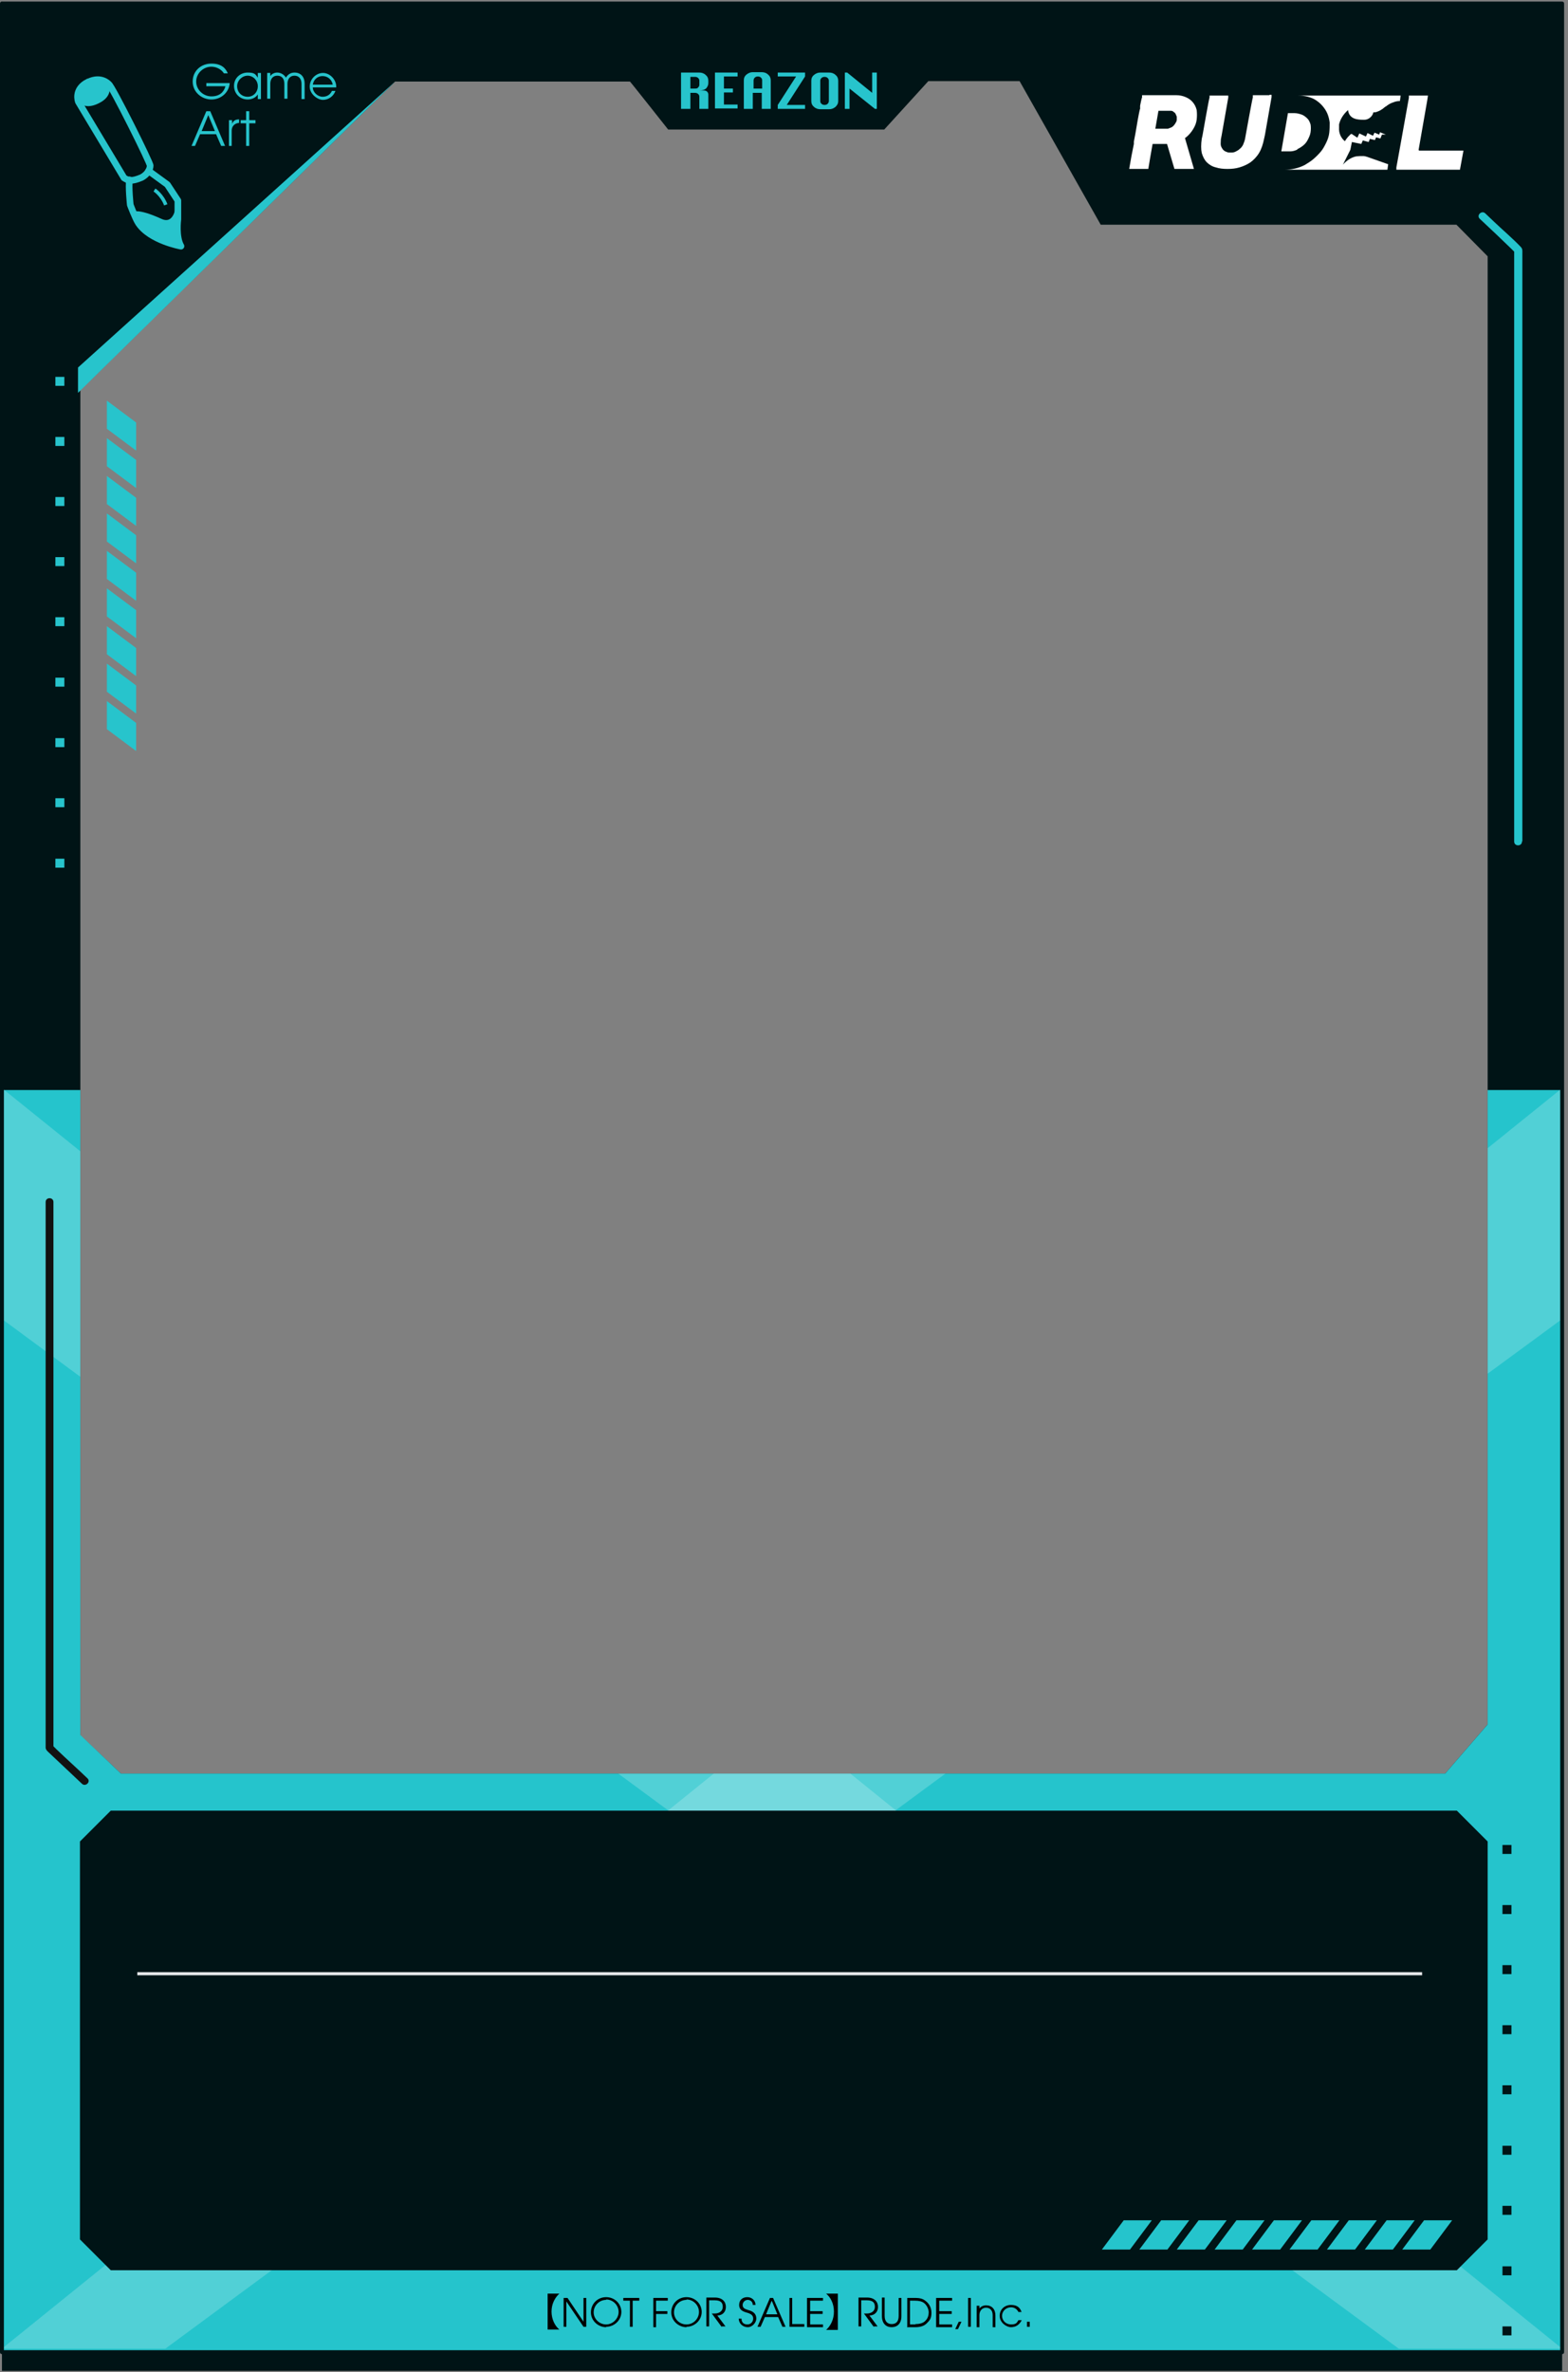 <?xml version="1.0" encoding="UTF-8"?>
<svg id="_レイヤー_1" data-name="レイヤー_1" xmlns="http://www.w3.org/2000/svg" version="1.1" viewBox="0 0 402 608">
  <rect x="0" y="0" width="402" height="608" fill="#808080" stroke="none"/>
  <!-- Generator: Adobe Illustrator 29.5.1, SVG Export Plug-In . SVG Version: 2.1.0 Build 141)  -->
  <defs>
    <style>
      .st0 {
        stroke-linecap: round;
      }

      .st0, .st1 {
        stroke-width: 1.7px;
      }

      .st0, .st1, .st2 {
        stroke: #27c4cc;
      }

      .st0, .st1, .st2, .st3 {
        fill: none;
      }

      .st0, .st2 {
        stroke-linejoin: round;
      }

      .st1, .st3 {
        stroke-miterlimit: 10;
      }

      .st2 {
        stroke-width: .9px;
      }

      .st4, .st5 {
        fill: #fff;
      }

      .st6 {
        fill: #121212;
      }

      .st3 {
        stroke: #e5e6e8;
        stroke-width: .8px;
      }

      .st7 {
        fill: #25c4cc;
      }

      .st8 {
        fill: #001416;
      }

      .st9 {
        fill: #27c4cc;
      }

      .st5 {
        isolation: isolate;
        opacity: .2;
      }
    </style>
  </defs>
  <path class="st8" d="M.5.9v606.8h400V.9H.5ZM381.4,442l-10.9,12.6H31l-10.4-9.8V100L101.3,20.9h60.2c0-.1,9.8,12.3,9.8,12.3h55.4l11.3-12.4h23.4l20.8,36.8h91.2l8,8.1v376.4Z"/>
  <polygon class="st7" points="381.4 279.4 381.4 442 370.5 454.6 31 454.6 20.6 444.7 20.6 279.4 .5 279.4 .5 602.9 400.5 602.9 400.5 279.4 381.4 279.4"/>
  <g>
    <polygon class="st5" points="183 454.6 .5 602 42.4 602 242.4 454.6 183 454.6"/>
    <polygon class="st5" points="381.4 294.3 381.4 352.1 400.2 338.3 400.5 278.9 381.4 294.3"/>
  </g>
  <g>
    <polygon class="st5" points="20.6 295.1 .5 278.9 .8 338.3 20.6 352.9 20.6 295.1"/>
    <polygon class="st5" points="218 454.6 158.5 454.6 358.6 602 400.5 602 218 454.6"/>
  </g>
  <path class="st8" d="M.5,1.4h400l-.5-.5v602l.5-.5H.5l.5.5V.9C1,.2,0,.2,0,.9v602c0,.3.2.5.5.5h400c.3,0,.5-.2.5-.5V.9c0-.3-.2-.5-.5-.5H.5C-.1.4-.1,1.4.5,1.4Z"/>
  <path class="st8" d="M373.5,464.1H28.4l-7.9,7.9v102l7.9,7.9h345.1l7.9-7.9v-102l-7.9-7.9Z"/>
  <path d="M140.4,587.9h3c-1.1,1-2,2.6-2,4.6s.9,3.7,2,4.6h0s-3,0-3,0v-9.3h0Z"/>
  <path d="M149.6,596.4l-4.4-6.5h0v6.5h-.7v-7.4h1l4.1,6.1h0v-6.1h.7v7.4h-.7Z"/>
  <path d="M155.4,596.5c-2,0-3.9-1.6-3.9-3.8s1.7-3.9,3.9-3.9,3.9,1.7,3.9,3.8-1.8,3.8-3.9,3.8ZM155.4,589.5c-1.8,0-3.2,1.5-3.2,3.2s1.5,3.1,3.2,3.1,3.2-1.5,3.2-3.2-1.4-3.2-3.2-3.2Z"/>
  <path d="M161.5,596.4v-6.7h-1.7v-.7h4.1v.7h-1.7v6.7h-.7Z"/>
  <path d="M167.5,596.4v-7.4h3.7v.7h-3v2.7h2.9v.7h-2.9v3.4h-.7Z"/>
  <path d="M176,596.5c-2,0-3.9-1.6-3.9-3.8s1.7-3.9,3.9-3.9,3.9,1.7,3.9,3.8-1.8,3.8-3.9,3.8ZM176,589.5c-1.8,0-3.2,1.5-3.2,3.2s1.4,3.1,3.2,3.1,3.2-1.5,3.2-3.2-1.4-3.2-3.2-3.2Z"/>
  <path d="M185,596.4l-2.5-3.4h.7c1.3,0,2.1-.7,2.1-1.7s-.4-1.7-2.1-1.7h-1.4v6.7h-.7v-7.4h2.2c1.9,0,2.8,1.1,2.8,2.4s-.9,2.2-2.2,2.2l2.1,2.8h-.9Z"/>
  <path d="M193,590.8c0-.8-.6-1.3-1.3-1.3s-1.3.6-1.3,1.3.4,1,1.4,1.3c1.6.4,2.1,1.2,2.1,2.2s-1,2.2-2.2,2.2-2.3-.9-2.3-2.2h.7c0,1,.6,1.5,1.5,1.5s1.5-.7,1.5-1.5-.5-1.2-1.5-1.5c-1.1-.3-2.1-.7-2.1-2s.9-2,2.1-2,2.1.9,2.1,2h-.7Z"/>
  <path d="M200.6,596.4l-1.1-2.5h-3.4l-1.1,2.5h-.8l3.2-7.4h.8l3.2,7.4h-.8ZM197.8,589.8l-1.4,3.4h2.9l-1.4-3.4Z"/>
  <path d="M202.4,596.4v-7.4h.7v6.7h3.1v.7h-3.8Z"/>
  <path d="M206.9,596.4v-7.4h4.1v.7h-3.3v2.7h3.2v.7h-3.2v2.7h3.3v.7h-4.1Z"/>
  <path d="M214.8,587.9v9.3h-3c1.1-1,2-2.6,2-4.7s-.9-3.7-2-4.6h0s3,0,3,0h0Z"/>
  <path d="M224,596.4l-2.5-3.4h.7c1.3,0,2.1-.7,2.1-1.7s-.4-1.7-2.1-1.7h-1.4v6.7h-.7v-7.4h2.2c1.9,0,2.8,1.1,2.8,2.4s-.9,2.2-2.2,2.2l2.1,2.8h-.9Z"/>
  <path d="M230.4,589h.7v4.7c0,1.9-1.1,2.8-2.5,2.8s-2.5-.9-2.5-2.9v-4.7h.7v4.7c0,1.5.8,2.1,1.8,2.1s1.8-.5,1.8-2.1v-4.7Z"/>
  <path d="M232.6,596.4v-7.4h2.2c.9,0,1.8.2,2.4.7,1,.7,1.6,1.8,1.6,3.1s-.3,1.8-1.1,2.6c-.7.8-1.8,1.1-3,1.1h-2.2ZM234.7,595.7c1.2,0,2.1-.3,2.6-.9.6-.6.8-1.4.8-2.1s-.4-1.8-1.2-2.4c-.5-.4-1.3-.6-2.3-.6h-1.3v6.1h1.4Z"/>
  <path d="M240,596.4v-7.4h4.1v.7h-3.3v2.7h3.2v.7h-3.2v2.7h3.3v.7h-4.1Z"/>
  <path d="M244.9,597l.9-1.9h.7l-.9,1.9h-.7Z"/>
  <path d="M248.2,596.4v-7.4h.7v7.4h-.7Z"/>
  <path d="M254.5,596.4v-3c0-1.2-.7-1.9-1.7-1.9s-1.7.8-1.7,1.9v3.1h-.7v-5.5h.7v.7h0c.4-.5,1-.8,1.7-.8,1.5,0,2.4,1,2.4,2.6v3h-.7Z"/>
  <path d="M261.9,594.8c-.6,1.1-1.5,1.7-2.7,1.7s-2.9-1.2-2.9-2.9,1.3-2.8,2.9-2.8,2.3.7,2.7,1.8h-.8c-.4-.8-1.1-1.2-1.9-1.2-1.3,0-2.3,1-2.3,2.2s1,2.2,2.3,2.2,1.5-.4,1.9-1.1h.8Z"/>
  <path d="M263.3,596.4v-1.3h.7v1.3h-.7Z"/>
  <path class="st3" d="M35.2,505.9h329.4"/>
  <path class="st6" d="M11.7,308v139.9c0,.5.3.8.6,1.1l6.9,6.5c.6.6,1.2,1.1,1.8,1.7.9.9,2.4-.5,1.4-1.4-2.6-2.5-5.3-4.9-7.9-7.4l-1.1-1.1.3.7v-134.3c0-1.8,0-3.6,0-5.4v-.2c0-1.3-2-1.3-2,0h0Z"/>
  <path class="st9" d="M174.6,27.9v-9.3h4.7c.6,0,1.2.2,1.6.6.5.4.7.9.7,1.5v.6c0,.5-.2.9-.5,1.3-.4.4-1,.6-1.8.6h1.2c.3,0,.6.1.8.3.2.2.3.5.3.7v3.7h-2.3v-3.1c0-.3-.1-.5-.3-.7-.2-.2-.5-.3-.8-.3h-1.2v4.1h-2.4ZM177,22.7h1.2c.3,0,.6,0,.8-.3.2-.2.3-.4.3-.7v-1c0-.3-.1-.5-.3-.7-.2-.2-.5-.3-.8-.3h-1.2v3.1Z"/>
  <path class="st9" d="M183.3,27.9v-9.3h5.8v1h-3.5v3.1h2.3v1h-2.3v3.1h3.5v1h-5.8Z"/>
  <path class="st9" d="M190.7,27.9v-7.3c0-.6.2-1.1.7-1.5.5-.4,1-.6,1.6-.6h2.3c.6,0,1.2.2,1.6.6.5.4.7.9.7,1.5v7.3h-2.3v-4.1h-2.3v4.1h-2.3ZM193.1,22.7h2.3v-2.1c0-.3-.1-.5-.3-.7-.2-.2-.5-.3-.8-.3s-.6.1-.8.3c-.2.2-.3.5-.3.7v2.1h0Z"/>
  <path class="st9" d="M199.4,18.6h7v1l-4.7,7.3h4.7v1h-7v-1l4.7-7.3h-4.7v-1Z"/>
  <path class="st9" d="M210.3,18.6h2.3c.6,0,1.2.2,1.6.6.5.4.7.9.7,1.5v5.2c0,.6-.2,1-.7,1.5-.5.4-1,.6-1.6.6h-2.3c-.6,0-1.2-.2-1.6-.6-.5-.4-.7-.9-.7-1.5v-5.2c0-.6.2-1.1.7-1.5.5-.4,1-.6,1.6-.6ZM210.3,20.7v5.2c0,.3.1.5.3.7.2.2.5.3.8.3s.6-.1.8-.3.3-.5.3-.7v-5.2c0-.3-.1-.5-.3-.7-.2-.2-.5-.3-.8-.3s-.6.1-.8.3c-.2.2-.3.4-.3.7Z"/>
  <path class="st9" d="M216.6,27.9v-9.3h.6l6.4,5.2v-5.2h1.2v9.3h-.5l-6.5-5.2v5.2h-1.2Z"/>
  <path class="st7" d="M390.3,215.6V65c0-.6.1-1.2-.4-1.7-2.2-2.3-4.7-4.4-7-6.6-.7-.7-1.4-1.3-2.1-2-.9-.9-2.4.5-1.4,1.4,2.7,2.5,5.4,5.1,8,7.6l1.1,1.1-.3-.7v151.6c0,1.3,2,1.3,2,0Z"/>
  <path class="st9" d="M57.9,22.1h-5v-.8h6c-.2,2.4-2.2,4.2-4.7,4.2s-4.8-1.9-4.8-4.6,2.1-4.6,4.8-4.6,3.7,1.3,4.2,2.5h-1c-.6-1-1.9-1.7-3.2-1.7-2.1,0-3.9,1.7-3.9,3.8s1.8,3.8,3.9,3.8,3.2-1.1,3.6-2.6ZM66.9,25.4h-.8v-1.2h0c-.5.8-1.5,1.3-2.6,1.3-2,0-3.5-1.5-3.5-3.5s1.6-3.4,3.5-3.4,2,.5,2.6,1.3h0v-1.2h.8v6.6ZM63.5,24.8c1.5,0,2.6-1.2,2.6-2.7s-1.2-2.7-2.6-2.7-2.7,1.2-2.7,2.7,1.1,2.7,2.7,2.7ZM78.1,25.4h-.8v-3.9c0-1.2-.6-2.1-1.8-2.1s-1.8.9-1.8,2.1v3.8h-.8v-3.8c0-1.3-.6-2.1-1.8-2.1s-1.8.9-1.8,2.1v3.8h-.8v-6.6h.8v.8c.4-.6,1.1-.9,1.8-.9s1.7.4,2.2,1.3c.5-.8,1.2-1.3,2.2-1.3,1.7,0,2.6,1.2,2.6,2.8v3.9ZM86.2,22.4h-6c0,1.3,1.3,2.4,2.5,2.4s2-.6,2.4-1.5h.9c-.5,1.4-1.8,2.3-3.2,2.3s-3.4-1.5-3.4-3.4,1.6-3.5,3.4-3.5,3.4,1.7,3.4,3.5,0,.2,0,.3ZM80.2,21.7h5.1c-.2-1.3-1.3-2.2-2.6-2.2s-2.3.9-2.5,2.2Z"/>
  <path class="st9" d="M57.7,37.4h-1l-1.3-3h-4.1l-1.3,3h-.9l3.8-8.9h1l3.8,8.9ZM55.1,33.6l-1.7-4.1-1.7,4.1h3.4ZM59.5,37.4h-.8v-6.6h.8v.9h0c.3-.7.8-1.1,1.8-1.1v.9h0c-1.2.1-1.9.9-1.9,2v3.9ZM63.9,37.4h-.8v-5.8h-1.4v-.8h1.4v-2.3h.8v2.3h1.6v.8h-1.6v5.8Z"/>
  <path class="st4" d="M325.4,24.4h-4.2v.6c-.1,0-2,10.6-2,10.6-.1.5-.3,1-.5,1.5-.2.4-.5.8-.9,1.1-.3.3-.7.5-1.1.7-.4.2-.8.2-1.2.2s-.8,0-1.1-.2c-.4-.1-.6-.3-.9-.6-.2-.3-.4-.6-.5-1-.1-.4,0-1,0-1.6l.2-1,1.7-9.7v-.5c.1,0-4.8,0-4.8,0v.5c-.1,0-1.8,9.7-1.8,9.7l-.2.9c-.2,1.4-.2,2.7,0,3.6.3,1,.7,1.8,1.3,2.4.6.6,1.4,1.1,2.3,1.3.9.3,1.9.4,3,.4s2.1-.1,3.1-.4c1-.3,1.9-.7,2.8-1.3.8-.6,1.6-1.4,2.2-2.4.6-1,1-2.2,1.3-3.7l.2-.9,1.7-9.7v-.6c.1,0-.5,0-.5,0h0Z"/>
  <path class="st4" d="M301.2,43.3h4.9l-2.3-7.9c.1-.1.3-.2.4-.3.7-.6,1.2-1.2,1.7-2,.5-.8.8-1.6.9-2.4h0c.1-.9.1-1.7,0-2.5-.2-.8-.5-1.4-1-2-.5-.6-1.1-1-1.8-1.3-.7-.3-1.5-.5-2.4-.5h-8.8v.6c-.1,0-.5,2.1-.5,2.1v.8c-.1,0-.6,2.8-.6,2.8l-.6,3.5-.4,2.1v.6c0,0-.6,3-.6,3l-.6,3.4h4.9l.5-3,.6-3.4h3.7l1.9,6.4h0ZM298,33h-1.8l.4-2.3.4-2.3h1.8c.2,0,.5,0,.7,0,.2,0,.4,0,.7,0,.3,0,.5.1.7.3.2.1.4.3.5.5.1.2.2.5.3.7,0,.2,0,.5,0,.8,0,.2-.1.5-.3.8-.1.2-.3.5-.5.7-.2.2-.4.4-.7.5s-.5.2-.8.3c-.2,0-.5,0-.7,0-.2,0-.4,0-.7,0Z"/>
  <path class="st4" d="M345.3,28.5s0,0,0,0h0c.2-.2.3-.3.3-.3.3,2.4,2.5,2.5,4,2.5h.2c1.1,0,2.1-.9,2.3-1.9.2,0,.5,0,.8-.1.6-.2,1.3-.5,2.2-1.3,0,0,.1-.1.2-.1h0c.6-.5,1.3-.9,2-1.1.5-.2,1-.3,1.6-.3l.2-1.4h-26.3c.9,0,1.7.1,2.5.3.8.2,1.5.5,2.1.9.6.4,1.2.9,1.7,1.5.5.6.9,1.2,1.2,1.9.3.7.5,1.5.6,2.3,0,.8,0,1.7-.1,2.6s-.4,1.8-.8,2.6c-.4.8-.8,1.6-1.4,2.3-.6.7-1.2,1.3-1.9,1.9-.7.6-1.4,1-2.2,1.5-.8.4-1.6.7-2.5.9-.9.2-1.8.3-2.6.3h26.3l.2-1.4-5.4-1.9c-.3-.1-.7-.2-1-.2-.6,0-1.2,0-1.9.1-1.3.3-2.4,1.1-3.3,2.1l1.9-3.8.4-2,2.4.5.4-.9,1.5.4.3-.8,1.3.3.3-.7,1.1.3.4-1h1s-1.5-.6-1.5-.6l-.2.6-1.2-.5-.4.8-1.4-.7-.4.9-1.7-.8-.5,1.1-1.5-1c-.2.1-.4.2-.5.4-.7.6-1.2,1.5-1.2,1.5-1-.8-1.6-2.1-1.5-3.5,0-.2,0-.4,0-.6,0,0,0-.1,0-.2.3-1.3,1-2.4,1.9-3.3h0ZM332.5,38.3c.6-.3,1.1-.6,1.6-1,.5-.4.9-.9,1.2-1.5.3-.6.6-1.2.7-1.9.1-.7.1-1.4,0-2-.2-.6-.4-1.1-.8-1.5s-.9-.8-1.4-1c-.6-.2-1.2-.4-1.9-.4h-1.7l-1.7,9.8h1.1c.2,0,.4,0,.6,0,.2,0,.4,0,.6,0,.6,0,1.3-.2,1.9-.5h0Z"/>
  <path class="st4" d="M363.7,38.4l2.2-12.6.2-1.3h-4.9s0,.6,0,.6h0s-2.4,13.4-2.4,13.4l-.8,4.4v.6c-.1,0,.5,0,.5,0h15.8l.9-4.9h-11.4Z"/>
  <path class="st7" d="M289.7,576.6h-7.2l5.6-7.5h7.2l-5.6,7.5Z"/>
  <path class="st7" d="M299.3,576.6h-7.2l5.6-7.5h7.2l-5.6,7.5Z"/>
  <path class="st7" d="M308.9,576.6h-7.2l5.6-7.5h7.2l-5.6,7.5Z"/>
  <path class="st7" d="M318.6,576.6h-7.2l5.6-7.5h7.2l-5.6,7.5Z"/>
  <path class="st7" d="M328.2,576.6h-7.2l5.6-7.5h7.2l-5.6,7.5Z"/>
  <path class="st7" d="M337.8,576.6h-7.2l5.6-7.5h7.2l-5.6,7.5Z"/>
  <path class="st7" d="M347.4,576.6h-7.2l5.6-7.5h7.2l-5.6,7.5Z"/>
  <path class="st7" d="M357.1,576.6h-7.2l5.6-7.5h7.2l-5.6,7.5Z"/>
  <path class="st7" d="M366.7,576.6h-7.2l5.6-7.5h7.2l-5.6,7.5Z"/>
  <path class="st9" d="M34.9,185.3v7.2l-7.5-5.6v-7.2l7.5,5.6Z"/>
  <path class="st9" d="M34.9,175.7v7.2l-7.5-5.6v-7.2l7.5,5.6Z"/>
  <path class="st9" d="M34.9,166.1v7.2l-7.5-5.6v-7.2l7.5,5.6Z"/>
  <path class="st9" d="M34.9,156.4v7.2l-7.5-5.6v-7.2l7.5,5.6Z"/>
  <path class="st9" d="M34.9,146.8v7.2l-7.5-5.6v-7.2l7.5,5.6Z"/>
  <path class="st9" d="M34.9,137.2v7.2l-7.5-5.6v-7.2l7.5,5.6Z"/>
  <path class="st9" d="M34.9,127.6v7.2l-7.5-5.6v-7.2l7.5,5.6Z"/>
  <path class="st9" d="M34.9,117.9v7.2l-7.5-5.6v-7.2l7.5,5.6Z"/>
  <path class="st9" d="M34.9,108.3v7.2l-7.5-5.6v-7.2l7.5,5.6Z"/>
  <path class="st9" d="M20,100.7v-6.5L101.3,20.9,20,100.7Z"/>
  <path class="st9" d="M16.5,96.6h-2.3v2.3h2.3v-2.3Z"/>
  <path class="st9" d="M16.5,112h-2.3v2.3h2.3v-2.3Z"/>
  <path class="st9" d="M16.5,127.4h-2.3v2.3h2.3v-2.3Z"/>
  <path class="st9" d="M16.5,142.8h-2.3v2.3h2.3v-2.3Z"/>
  <path class="st9" d="M16.5,158.2h-2.3v2.3h2.3v-2.3Z"/>
  <path class="st9" d="M16.5,173.7h-2.3v2.3h2.3v-2.3Z"/>
  <path class="st9" d="M16.5,189.2h-2.3v2.3h2.3v-2.3Z"/>
  <path class="st9" d="M16.5,204.6h-2.3v2.3h2.3v-2.3Z"/>
  <path class="st9" d="M16.5,220.1h-2.3v2.3h2.3v-2.3Z"/>
  <path class="st8" d="M387.5,472.9h-2.3v2.3h2.3v-2.3Z"/>
  <path class="st8" d="M387.5,488.3h-2.3v2.3h2.3v-2.3Z"/>
  <path class="st8" d="M387.5,503.7h-2.3v2.3h2.3v-2.3Z"/>
  <path class="st8" d="M387.5,519.1h-2.3v2.3h2.3v-2.3Z"/>
  <path class="st8" d="M387.5,534.5h-2.3v2.3h2.3v-2.3Z"/>
  <path class="st8" d="M387.5,550h-2.3v2.3h2.3v-2.3Z"/>
  <path class="st8" d="M387.5,565.4h-2.3v2.3h2.3v-2.3Z"/>
  <path class="st8" d="M387.5,580.9h-2.3v2.3h2.3v-2.3Z"/>
  <path class="st8" d="M387.5,596.3h-2.3v2.3h2.3v-2.3Z"/>
  <path class="st0" d="M38.1,43.8l4.8,3.5,2.7,4.1v4.8s-.6,4.5.8,6.9c0,0-7.9-1.4-10.9-5.9-.8-1.2-2.1-4.7-2.1-4.7,0,0-.5-4.7-.2-6.4"/>
  <path class="st1" d="M22.7,21c3.3-1.6,5.2.6,5.2.6.8.4,10.9,20.6,10.6,20.9,0,0,0,1.8-2.2,3-2.6,1.1-3.4.8-4.5.1l-11.7-19.5s-1.3-3.2,2.5-5.1h0Z"/>
  <path class="st9" d="M34.2,54.4s.8-1.2,7.2,1.7c3.4,1.6,3.7-3.6,3.7-3.6l-.2,5.2,1.5,5.5s-12.6-3.2-12.1-8.8h0Z"/>
  <path class="st2" d="M39.6,48.7s1.9,1.2,2.9,3.8"/>
  <path class="st9" d="M20.2,26.1s1.6,2.5,5.8,0c3.1-1.9,1.9-4.5,1.9-4.5,0,0-2.2-.6-3.7-.6s-5.1,1.6-4,5.1h0Z"/>
</svg>